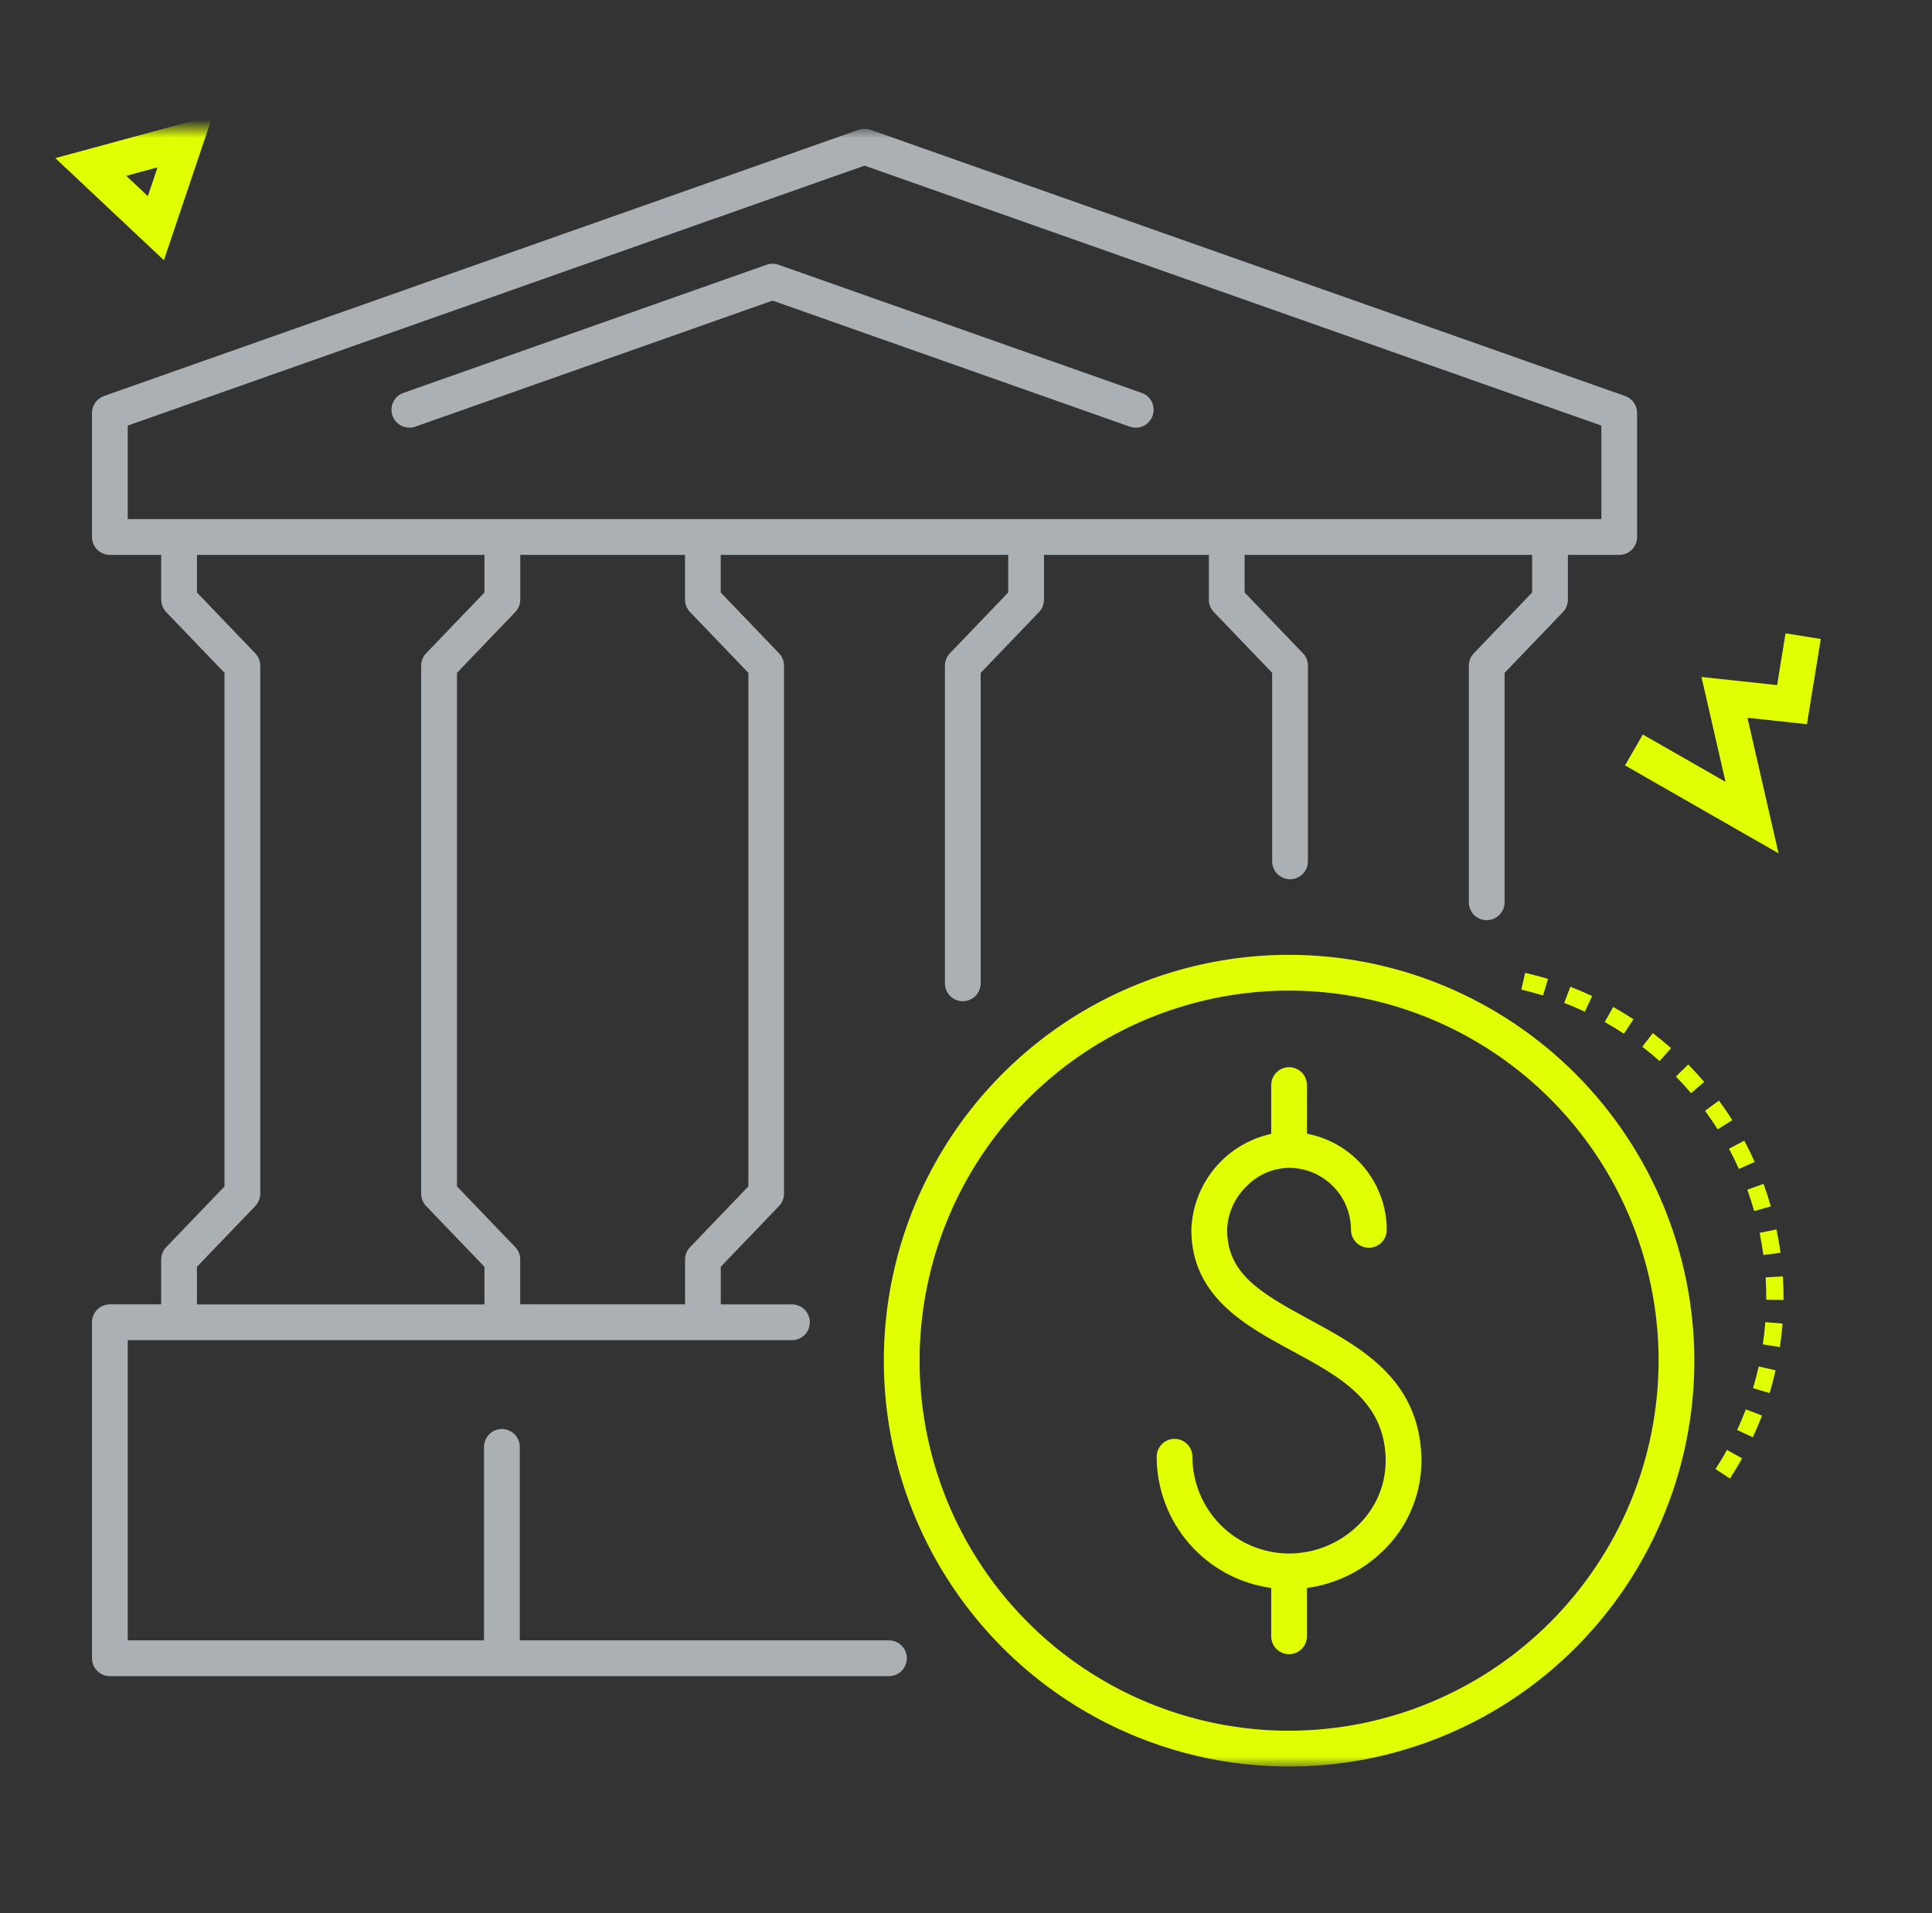<?xml version="1.0" encoding="UTF-8"?> <svg xmlns="http://www.w3.org/2000/svg" width="105" height="104" viewBox="0 0 105 104" fill="none"><rect x="0" y="0" width="105" height="104" fill="#333333" stroke="none"/><mask id="mask0_7097_4880" style="mask-type:luminance" maskUnits="userSpaceOnUse" x="0" y="7" width="105" height="90"><path d="M105 7H0V96.029H105V7Z" fill="white"></path></mask><g mask="url(#mask0_7097_4880)"><path d="M22.578 23.191L41.987 16.341L61.395 23.191C61.516 23.234 61.644 23.254 61.772 23.248C61.9 23.242 62.026 23.21 62.142 23.155C62.258 23.101 62.361 23.023 62.447 22.928C62.533 22.832 62.599 22.721 62.642 22.6C62.685 22.479 62.703 22.35 62.696 22.222C62.689 22.093 62.656 21.968 62.6 21.852C62.545 21.737 62.466 21.633 62.37 21.548C62.275 21.463 62.163 21.397 62.041 21.356L42.309 14.392C42.1 14.318 41.873 14.318 41.664 14.392L21.932 21.355C21.811 21.397 21.699 21.462 21.603 21.547C21.507 21.632 21.429 21.736 21.373 21.852C21.317 21.967 21.285 22.093 21.277 22.221C21.27 22.349 21.288 22.478 21.331 22.599C21.374 22.72 21.44 22.831 21.526 22.927C21.612 23.022 21.716 23.1 21.832 23.155C21.948 23.21 22.073 23.241 22.201 23.247C22.329 23.253 22.458 23.234 22.578 23.191Z" fill="#ABB0B5"></path><path d="M48.313 89.171H28.25V78.656C28.25 78.397 28.147 78.15 27.965 77.967C27.783 77.785 27.536 77.682 27.278 77.682C27.02 77.682 26.773 77.785 26.591 77.967C26.409 78.15 26.306 78.397 26.306 78.656V89.171H6.942V72.853H43.041C43.299 72.853 43.546 72.75 43.728 72.568C43.91 72.385 44.013 72.138 44.013 71.879C44.013 71.621 43.91 71.374 43.728 71.191C43.546 71.009 43.299 70.906 43.041 70.906H39.173V68.861L42.342 65.558C42.514 65.377 42.609 65.137 42.609 64.888V36.188C42.61 35.936 42.513 35.694 42.339 35.513L39.17 32.209V30.165H54.794V32.209L51.625 35.513C51.452 35.694 51.355 35.936 51.355 36.188V53.455C51.355 53.713 51.458 53.96 51.64 54.143C51.822 54.325 52.069 54.428 52.327 54.428C52.584 54.428 52.831 54.325 53.013 54.143C53.196 53.96 53.298 53.713 53.298 53.455V36.578L56.468 33.275C56.641 33.094 56.738 32.852 56.738 32.601V30.165H65.7V32.599C65.7 32.85 65.797 33.092 65.97 33.273L69.139 36.576V46.823C69.139 47.081 69.242 47.329 69.424 47.511C69.606 47.694 69.853 47.796 70.111 47.796C70.369 47.796 70.616 47.694 70.798 47.511C70.98 47.329 71.083 47.081 71.083 46.823V36.188C71.083 35.936 70.986 35.694 70.812 35.513L67.643 32.209V30.165H83.268V32.209L80.099 35.513C79.925 35.694 79.828 35.936 79.828 36.188V49.049C79.828 49.307 79.93 49.554 80.112 49.737C80.295 49.919 80.542 50.022 80.799 50.022C81.057 50.022 81.304 49.919 81.487 49.737C81.669 49.554 81.771 49.307 81.771 49.049V36.578L84.94 33.275C85.114 33.094 85.211 32.852 85.211 32.601V30.165H88.001C88.128 30.165 88.255 30.14 88.373 30.091C88.49 30.043 88.598 29.971 88.688 29.881C88.778 29.79 88.85 29.683 88.899 29.565C88.948 29.447 88.973 29.32 88.973 29.192V22.446C88.972 22.244 88.91 22.048 88.794 21.884C88.677 21.719 88.513 21.595 88.323 21.529L47.309 7.055C47.1 6.982 46.872 6.982 46.663 7.055L5.649 21.529C5.459 21.595 5.295 21.72 5.179 21.884C5.063 22.048 5 22.244 5 22.446V29.192C5 29.45 5.102 29.697 5.284 29.88C5.467 30.062 5.714 30.165 5.971 30.165H8.761V32.598C8.761 32.849 8.858 33.091 9.032 33.272L12.201 36.575V64.494L9.032 67.798C8.858 67.979 8.761 68.221 8.761 68.473V70.905H5.971C5.844 70.905 5.717 70.93 5.599 70.98C5.481 71.028 5.374 71.1 5.284 71.191C5.194 71.281 5.122 71.389 5.073 71.507C5.025 71.625 5 71.752 5 71.88V90.144C5 90.402 5.102 90.65 5.284 90.832C5.467 91.015 5.714 91.117 5.971 91.117H48.313C48.57 91.117 48.818 91.015 49 90.832C49.182 90.65 49.284 90.402 49.284 90.144C49.284 89.886 49.182 89.639 49 89.456C48.818 89.274 48.57 89.171 48.313 89.171ZM37.501 33.27L40.671 36.573V64.494L37.501 67.798C37.328 67.979 37.231 68.221 37.231 68.473V70.905H28.273V68.473C28.274 68.222 28.178 67.98 28.005 67.798L24.836 64.494V36.578L28.005 33.27C28.179 33.088 28.276 32.847 28.276 32.596V30.165H37.23V32.599C37.23 32.85 37.327 33.091 37.5 33.273M6.942 23.135L46.986 9.004L87.029 23.135V28.219H6.942V23.135ZM10.704 68.865L13.873 65.562C14.047 65.38 14.144 65.139 14.144 64.888V36.188C14.144 35.936 14.047 35.694 13.873 35.513L10.704 32.209V30.165H26.329V32.209L23.16 35.513C22.986 35.694 22.889 35.936 22.889 36.188V64.888C22.889 65.139 22.986 65.38 23.16 65.562L26.329 68.865V70.91H10.704V68.865Z" fill="#ABB0B5"></path><path d="M95.918 45.386L89 41.423L89.468 40.61L94.521 43.504L93.115 37.372L97.001 37.791L97.453 35L98.383 35.15L97.786 38.819L94.327 38.447L95.918 45.386Z" fill="#DFFF02" stroke="#DFFF02" stroke-miterlimit="10"></path><path d="M70.06 51.905C65.704 51.905 61.445 53.199 57.823 55.623C54.201 58.047 51.378 61.493 49.711 65.524C48.044 69.555 47.608 73.992 48.457 78.271C49.307 82.551 51.405 86.483 54.485 89.568C57.565 92.654 61.49 94.755 65.762 95.606C70.035 96.457 74.463 96.02 78.488 94.35C82.512 92.68 85.952 89.853 88.372 86.224C90.792 82.596 92.084 78.33 92.084 73.967C92.077 68.118 89.754 62.51 85.626 58.374C81.497 54.238 75.899 51.911 70.06 51.905ZM70.06 94.083C66.088 94.083 62.205 92.903 58.903 90.692C55.601 88.482 53.027 85.34 51.507 81.665C49.987 77.989 49.589 73.944 50.364 70.042C51.139 66.14 53.051 62.556 55.86 59.742C58.668 56.929 62.246 55.013 66.142 54.237C70.037 53.461 74.075 53.859 77.744 55.382C81.414 56.904 84.55 59.483 86.757 62.791C88.963 66.099 90.141 69.988 90.141 73.967C90.135 79.3 88.017 84.413 84.253 88.184C80.488 91.955 75.384 94.076 70.06 94.083Z" fill="#DFFF02"></path><path d="M71.155 71.727C68.394 70.233 66.701 69.2 66.691 66.851C66.721 65.964 67.094 65.124 67.73 64.506C68.031 64.19 68.392 63.937 68.791 63.762C69.191 63.586 69.621 63.492 70.057 63.484C70.95 63.485 71.806 63.841 72.437 64.473C73.068 65.105 73.423 65.962 73.424 66.856C73.424 67.115 73.526 67.362 73.709 67.544C73.891 67.727 74.138 67.829 74.395 67.829C74.653 67.829 74.9 67.727 75.082 67.544C75.264 67.362 75.367 67.115 75.367 66.856C75.365 65.616 74.93 64.415 74.139 63.461C73.347 62.507 72.247 61.859 71.03 61.631V58.987C71.03 58.729 70.928 58.481 70.746 58.299C70.564 58.116 70.316 58.014 70.059 58.014C69.801 58.014 69.554 58.116 69.372 58.299C69.19 58.481 69.088 58.729 69.088 58.987V61.638C67.886 61.899 66.806 62.556 66.02 63.502C65.233 64.449 64.785 65.632 64.746 66.863C64.762 70.481 67.667 72.054 70.231 73.44C72.794 74.827 75.193 76.123 75.307 79.227C75.329 79.887 75.218 80.545 74.978 81.161C74.739 81.777 74.377 82.338 73.915 82.809C73.414 83.327 72.814 83.739 72.151 84.021C71.488 84.303 70.776 84.449 70.056 84.45C68.664 84.447 67.33 83.892 66.346 82.907C65.362 81.921 64.808 80.585 64.805 79.191C64.805 78.933 64.703 78.685 64.521 78.503C64.339 78.32 64.092 78.218 63.834 78.218C63.577 78.218 63.329 78.32 63.147 78.503C62.965 78.685 62.863 78.933 62.863 79.191C62.866 80.932 63.497 82.613 64.641 83.924C65.785 85.235 67.365 86.087 69.087 86.323V88.95C69.087 89.208 69.189 89.455 69.371 89.638C69.553 89.82 69.8 89.923 70.058 89.923C70.316 89.923 70.563 89.82 70.745 89.638C70.927 89.455 71.029 89.208 71.029 88.95V86.322C72.659 86.103 74.167 85.341 75.313 84.16C75.958 83.501 76.462 82.717 76.794 81.856C77.127 80.996 77.282 80.077 77.249 79.154C77.092 74.939 73.937 73.233 71.153 71.727" fill="#DFFF02"></path><path d="M93.232 79.859C93.453 79.519 93.665 79.17 93.858 78.818L94.681 79.277C94.475 79.651 94.251 80.02 94.018 80.375L93.23 79.857L93.232 79.859ZM94.41 77.734C94.581 77.368 94.739 76.992 94.882 76.614L95.762 76.951C95.61 77.351 95.442 77.748 95.264 78.134L94.412 77.736L94.41 77.734ZM95.274 75.46C95.391 75.072 95.494 74.678 95.581 74.283L96.499 74.49C96.406 74.908 96.296 75.325 96.174 75.731L95.274 75.46ZM95.805 73.085C95.864 72.686 95.91 72.278 95.942 71.873L96.879 71.951C96.846 72.377 96.797 72.805 96.733 73.226L95.803 73.083L95.805 73.085ZM95.993 70.656C95.995 70.251 95.983 69.84 95.958 69.438L96.895 69.383C96.922 69.809 96.935 70.24 96.933 70.667L95.993 70.656ZM95.836 68.224C95.782 67.823 95.711 67.417 95.63 67.02L96.549 66.831C96.636 67.248 96.711 67.676 96.769 68.1L95.839 68.222L95.836 68.224ZM82.68 53.8L82.888 52.883C83.304 52.98 83.724 53.09 84.132 53.216L83.86 54.115C83.474 53.995 83.076 53.89 82.682 53.798L82.68 53.8ZM95.339 65.835C95.227 65.445 95.1 65.053 94.963 64.674L95.846 64.355C95.991 64.757 96.124 65.169 96.242 65.579L95.337 65.833L95.339 65.835ZM85.011 54.517L85.346 53.64C85.743 53.794 86.143 53.965 86.531 54.147L86.133 54.998C85.766 54.825 85.388 54.663 85.011 54.517ZM94.504 63.543C94.338 63.173 94.157 62.801 93.966 62.447L94.796 62.006C94.999 62.383 95.188 62.773 95.365 63.163L94.508 63.543L94.504 63.543ZM87.216 55.557L87.674 54.737C88.046 54.948 88.416 55.174 88.774 55.41L88.258 56.194C87.922 55.972 87.572 55.758 87.214 55.559L87.216 55.557ZM93.352 61.392C93.137 61.052 92.904 60.711 92.666 60.384L93.421 59.828C93.676 60.173 93.92 60.53 94.148 60.893L93.352 61.392ZM89.255 56.903L89.826 56.159C90.165 56.421 90.5 56.697 90.82 56.978L90.197 57.681C89.895 57.413 89.578 57.152 89.255 56.903ZM91.904 59.424C91.642 59.115 91.365 58.811 91.082 58.521L91.751 57.865C92.052 58.172 92.341 58.491 92.619 58.815L91.904 59.424Z" fill="#DFFF02"></path><path d="M8.683 13.248L4 8.844L10.79 7L8.683 13.248ZM5.868 9.31L8.259 11.56L9.336 8.369L5.868 9.31Z" fill="#DFFF02" stroke="#DFFF02" stroke-miterlimit="10"></path></g></svg> 